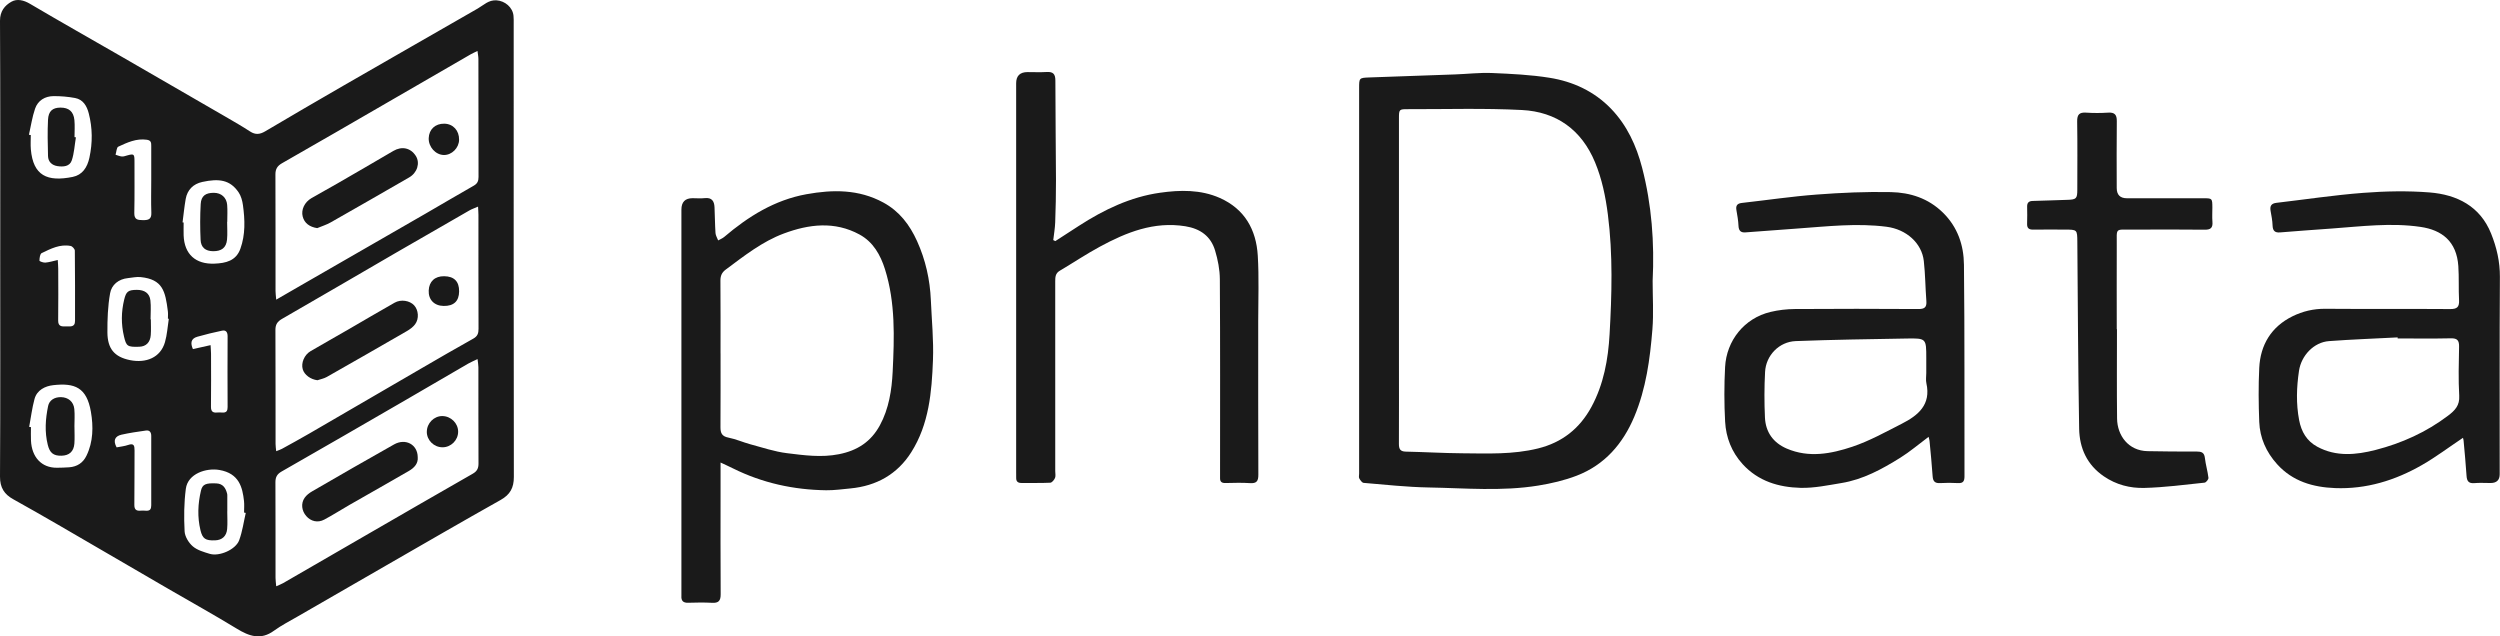 <svg width="165" height="42" viewBox="0 0 165 42" fill="none" xmlns="http://www.w3.org/2000/svg">
<g clip-path="url(#clip0_1041_1209)">
<path d="M0.016 16.501C0.016 11.459 0.027 6.416 3.38067e-05 1.372C-0.004 0.74 0.316 0.359 0.757 0.112C1.125 -0.096 1.564 0.005 1.982 0.253C3.993 1.44 6.027 2.586 8.05 3.752C10.333 5.066 12.613 6.385 14.892 7.707C15.437 8.022 15.982 8.336 16.508 8.679C16.858 8.907 17.152 8.874 17.5 8.669C19.238 7.642 20.982 6.624 22.732 5.615C25.662 3.925 28.598 2.249 31.53 0.563C31.923 0.337 32.248 -0.013 32.771 0.022C33.33 0.058 33.837 0.484 33.891 1.041C33.909 1.22 33.904 1.401 33.904 1.581C33.904 11.547 33.898 21.513 33.914 31.482C33.914 32.2 33.667 32.646 33.04 32.998C30.51 34.418 28.001 35.874 25.487 37.32C23.53 38.444 21.576 39.572 19.621 40.702C19.103 41.002 18.566 41.276 18.084 41.626C17.204 42.269 16.44 41.989 15.619 41.487C14.14 40.585 12.624 39.744 11.125 38.874C8.698 37.463 6.272 36.048 3.843 34.638C2.86 34.07 1.876 33.507 0.882 32.954C0.281 32.624 -0.004 32.185 3.38067e-05 31.453C0.029 26.47 0.014 21.486 0.014 16.503L0.016 16.501ZM18.23 19.777C18.826 19.433 19.314 19.149 19.803 18.868C22.564 17.279 25.325 15.691 28.084 14.101C29.146 13.489 30.199 12.861 31.265 12.257C31.509 12.119 31.583 11.951 31.583 11.681C31.574 9.085 31.579 6.488 31.575 3.893C31.575 3.738 31.541 3.584 31.514 3.364C31.316 3.462 31.18 3.518 31.054 3.592C29.216 4.653 27.379 5.718 25.541 6.781C23.236 8.113 20.934 9.452 18.62 10.769C18.301 10.95 18.176 11.159 18.178 11.517C18.189 14.083 18.183 16.648 18.185 19.214C18.185 19.357 18.207 19.501 18.23 19.777ZM31.55 13.637C31.299 13.747 31.132 13.801 30.982 13.888C29.386 14.803 27.79 15.72 26.198 16.644C23.673 18.108 21.157 19.586 18.625 21.039C18.31 21.219 18.176 21.412 18.178 21.777C18.191 24.284 18.183 26.791 18.187 29.298C18.187 29.44 18.21 29.581 18.229 29.779C18.396 29.711 18.508 29.678 18.607 29.624C19.21 29.292 19.814 28.962 20.409 28.617C22.867 27.191 25.319 25.76 27.776 24.334C28.926 23.667 30.077 22.995 31.238 22.349C31.523 22.19 31.584 21.994 31.583 21.698C31.574 19.191 31.577 16.684 31.577 14.177C31.577 14.031 31.563 13.884 31.552 13.639L31.55 13.637ZM18.229 38.695C18.429 38.605 18.564 38.556 18.687 38.486C20.577 37.396 22.466 36.3 24.356 35.208C26.634 33.893 28.91 32.572 31.197 31.268C31.491 31.101 31.583 30.906 31.581 30.586C31.57 28.469 31.577 26.352 31.574 24.235C31.574 24.08 31.543 23.927 31.518 23.699C31.262 23.824 31.07 23.901 30.895 24.002C29.523 24.798 28.156 25.601 26.784 26.395C24.053 27.975 21.323 29.558 18.586 31.12C18.277 31.296 18.176 31.501 18.178 31.837C18.189 33.94 18.182 36.04 18.185 38.143C18.185 38.3 18.21 38.457 18.23 38.694L18.229 38.695ZM11.141 21.041L11.082 21.032C11.082 20.867 11.1 20.7 11.078 20.537C10.911 19.212 10.739 18.438 9.282 18.288C9.008 18.259 8.725 18.326 8.447 18.355C7.821 18.418 7.365 18.795 7.266 19.36C7.116 20.205 7.084 21.077 7.089 21.938C7.096 23.006 7.54 23.556 8.579 23.768C9.637 23.982 10.591 23.607 10.887 22.585C11.031 22.089 11.06 21.557 11.141 21.041ZM1.922 28.175L2.043 28.189C2.043 28.489 2.031 28.789 2.045 29.088C2.096 30.157 2.73 30.882 3.76 30.871C4.031 30.868 4.299 30.861 4.57 30.841C5.087 30.801 5.477 30.552 5.704 30.084C6.159 29.155 6.164 28.139 6 27.179C5.722 25.556 4.92 25.264 3.511 25.421C2.985 25.48 2.438 25.74 2.278 26.334C2.115 26.933 2.04 27.558 1.926 28.171L1.922 28.175ZM1.912 8.894L2.032 8.914C2.032 9.228 2.009 9.546 2.036 9.858C2.188 11.594 3.116 12.018 4.802 11.675C5.43 11.547 5.762 11.058 5.902 10.403C6.115 9.416 6.108 8.447 5.857 7.479C5.733 6.997 5.488 6.568 4.954 6.468C4.489 6.382 4.007 6.34 3.535 6.344C2.965 6.349 2.5 6.631 2.314 7.174C2.124 7.728 2.04 8.32 1.91 8.896L1.912 8.894ZM16.22 33.853L16.108 33.828C16.108 33.573 16.131 33.315 16.104 33.062C16.003 32.171 15.79 31.245 14.481 31.018C13.616 30.868 12.396 31.256 12.265 32.261C12.144 33.187 12.135 34.136 12.184 35.069C12.202 35.414 12.452 35.824 12.725 36.059C13.02 36.313 13.451 36.434 13.841 36.553C14.474 36.744 15.558 36.275 15.785 35.656C15.998 35.08 16.081 34.456 16.22 33.853ZM12.052 14.679L12.12 14.686C12.12 14.971 12.111 15.256 12.12 15.541C12.167 16.781 12.914 17.453 14.16 17.4C14.903 17.37 15.578 17.216 15.864 16.422C16.203 15.482 16.167 14.505 16.034 13.536C15.994 13.249 15.911 12.939 15.752 12.702C15.19 11.863 14.447 11.769 13.349 12.009C12.762 12.137 12.364 12.522 12.256 13.132C12.166 13.644 12.115 14.164 12.048 14.68L12.052 14.679ZM3.812 17.16C3.825 17.393 3.843 17.568 3.843 17.743C3.847 18.882 3.854 20.021 3.839 21.158C3.834 21.546 4.07 21.555 4.341 21.541C4.608 21.526 4.952 21.638 4.952 21.172C4.952 19.629 4.958 18.086 4.939 16.543C4.939 16.435 4.777 16.256 4.665 16.234C3.962 16.097 3.351 16.415 2.75 16.705C2.64 16.758 2.606 17.032 2.604 17.203C2.604 17.249 2.862 17.343 2.994 17.332C3.252 17.31 3.504 17.229 3.811 17.16H3.812ZM13.899 22.779C13.909 22.999 13.926 23.174 13.928 23.349C13.929 24.517 13.94 25.686 13.924 26.854C13.918 27.255 14.158 27.246 14.422 27.222C14.674 27.2 15.026 27.361 15.022 26.866C15.013 25.309 15.015 23.751 15.022 22.194C15.022 21.93 14.919 21.768 14.656 21.824C14.108 21.938 13.565 22.071 13.026 22.224C12.58 22.351 12.566 22.661 12.732 23.04C13.102 22.957 13.459 22.878 13.899 22.779ZM7.695 29.527C7.962 29.473 8.218 29.451 8.454 29.368C8.842 29.233 8.882 29.417 8.88 29.734C8.869 30.933 8.883 32.131 8.867 33.33C8.862 33.725 9.103 33.725 9.369 33.7C9.619 33.676 9.984 33.846 9.982 33.353C9.976 31.824 9.978 30.297 9.982 28.769C9.982 28.529 9.875 28.381 9.634 28.415C9.093 28.491 8.55 28.569 8.018 28.689C7.574 28.791 7.455 29.083 7.697 29.525L7.695 29.527ZM9.982 11.885C9.982 11.134 9.982 10.385 9.982 9.634C9.982 9.434 9.982 9.266 9.695 9.224C8.999 9.123 8.4 9.405 7.809 9.679C7.691 9.733 7.684 10.029 7.627 10.213C7.765 10.255 7.902 10.316 8.043 10.329C8.157 10.338 8.278 10.291 8.393 10.259C8.837 10.134 8.876 10.166 8.876 10.638C8.873 11.778 8.889 12.919 8.864 14.058C8.855 14.507 9.094 14.523 9.432 14.529C9.782 14.532 10.005 14.482 9.989 14.047C9.962 13.327 9.982 12.607 9.982 11.886V11.885Z" fill="#1A1A1A"/>
<path d="M109.074 18.543C109.074 19.608 109.144 20.68 109.059 21.737C108.901 23.697 108.639 25.648 107.869 27.488C107.113 29.291 105.911 30.682 104.062 31.395C103.252 31.707 102.387 31.907 101.527 32.047C99.126 32.438 96.704 32.216 94.293 32.173C92.861 32.148 91.431 31.989 90.001 31.87C89.895 31.861 89.779 31.696 89.713 31.577C89.668 31.496 89.702 31.372 89.702 31.267C89.702 22.786 89.702 14.305 89.702 5.824C89.702 5.14 89.702 5.137 90.392 5.111C92.279 5.043 94.167 4.98 96.053 4.911C96.861 4.882 97.669 4.785 98.473 4.819C99.741 4.873 101.02 4.933 102.27 5.133C103.819 5.38 105.222 6.028 106.331 7.178C107.384 8.272 108.002 9.618 108.379 11.067C109.016 13.518 109.198 16.018 109.074 18.543ZM92.331 18.492C92.331 20.263 92.331 22.035 92.331 23.806C92.331 25.638 92.337 27.468 92.328 29.3C92.328 29.625 92.409 29.799 92.778 29.807C94.019 29.832 95.26 29.908 96.501 29.917C98.174 29.93 99.851 30.007 101.503 29.599C103.097 29.206 104.26 28.285 105.036 26.854C105.844 25.363 106.14 23.71 106.232 22.07C106.381 19.44 106.457 16.798 106.12 14.162C105.968 12.973 105.732 11.82 105.272 10.71C104.378 8.557 102.72 7.38 100.45 7.261C97.949 7.131 95.438 7.212 92.93 7.205C92.342 7.203 92.331 7.216 92.331 7.815C92.331 11.372 92.331 14.93 92.331 18.489V18.492Z" fill="#1A1A1A"/>
<path d="M47.557 30.528C47.557 31.144 47.557 31.781 47.557 32.418C47.557 34.685 47.548 36.952 47.564 39.219C47.568 39.65 47.427 39.811 46.994 39.785C46.469 39.757 45.943 39.766 45.418 39.782C45.083 39.793 44.951 39.646 44.973 39.325C44.978 39.235 44.973 39.145 44.973 39.054C44.973 30.648 44.973 22.241 44.973 13.834C44.973 13.333 45.218 13.082 45.708 13.081C45.979 13.081 46.251 13.107 46.518 13.076C46.983 13.024 47.14 13.278 47.158 13.675C47.185 14.245 47.185 14.816 47.223 15.384C47.234 15.548 47.339 15.707 47.398 15.868C47.532 15.792 47.681 15.736 47.797 15.639C49.391 14.283 51.124 13.2 53.223 12.819C54.969 12.504 56.673 12.486 58.296 13.365C59.362 13.942 60.038 14.837 60.525 15.911C61.088 17.153 61.38 18.46 61.437 19.819C61.493 21.134 61.627 22.452 61.576 23.764C61.497 25.874 61.315 27.996 60.144 29.846C59.225 31.301 57.845 32.073 56.13 32.236C55.596 32.286 55.061 32.364 54.527 32.357C52.377 32.328 50.321 31.878 48.386 30.918C48.085 30.768 47.779 30.631 47.553 30.525L47.557 30.528ZM47.557 23.334C47.557 24.955 47.562 26.576 47.551 28.197C47.55 28.581 47.645 28.799 48.073 28.882C48.565 28.978 49.032 29.189 49.517 29.321C50.32 29.536 51.118 29.808 51.935 29.909C53.07 30.048 54.202 30.209 55.371 29.978C56.594 29.736 57.484 29.148 58.069 28.076C58.669 26.975 58.857 25.742 58.916 24.533C59.025 22.266 59.104 19.977 58.408 17.767C58.11 16.824 57.63 15.967 56.725 15.476C55.084 14.585 53.391 14.794 51.733 15.411C50.303 15.944 49.11 16.893 47.896 17.795C47.645 17.981 47.546 18.201 47.548 18.521C47.562 20.125 47.555 21.732 47.555 23.338L47.557 23.334Z" fill="#1A1A1A"/>
<path d="M162.56 28.893C161.631 29.514 160.771 30.164 159.842 30.696C158.077 31.709 156.171 32.294 154.117 32.214C152.663 32.158 151.314 31.774 150.288 30.635C149.568 29.837 149.152 28.904 149.11 27.843C149.064 26.659 149.053 25.47 149.11 24.286C149.184 22.752 149.908 21.566 151.303 20.876C151.971 20.546 152.694 20.373 153.466 20.38C156.214 20.402 158.962 20.378 161.711 20.398C162.17 20.402 162.32 20.261 162.297 19.81C162.259 19.061 162.3 18.308 162.25 17.561C162.138 15.928 161.166 15.18 159.754 14.975C157.801 14.689 155.846 14.942 153.895 15.083C152.759 15.164 151.623 15.247 150.486 15.339C150.14 15.368 150.003 15.231 149.99 14.883C149.98 14.558 149.915 14.233 149.857 13.91C149.803 13.596 149.908 13.428 150.238 13.388C152.153 13.164 154.063 12.874 155.981 12.728C157.429 12.616 158.899 12.587 160.345 12.7C162.16 12.845 163.687 13.605 164.414 15.419C164.778 16.326 165 17.27 164.993 18.279C164.966 22.618 164.982 26.957 164.98 31.296C164.98 31.683 164.781 31.877 164.383 31.879C164.023 31.879 163.66 31.855 163.303 31.886C162.919 31.918 162.812 31.738 162.791 31.393C162.742 30.619 162.665 29.846 162.596 29.072C162.591 29.002 162.564 28.935 162.555 28.895L162.56 28.893ZM158.246 22.337L158.243 22.268C156.735 22.347 155.224 22.401 153.718 22.513C152.705 22.587 151.884 23.472 151.734 24.472C151.572 25.562 151.536 26.643 151.743 27.729C151.888 28.491 152.241 29.105 152.937 29.482C154.183 30.159 155.502 30.025 156.786 29.697C158.517 29.253 160.134 28.523 161.574 27.433C162.023 27.092 162.347 26.765 162.309 26.118C162.246 25.04 162.279 23.957 162.299 22.878C162.306 22.475 162.187 22.32 161.761 22.329C160.591 22.355 159.42 22.338 158.248 22.338L158.246 22.337Z" fill="#1A1A1A"/>
<path d="M127.29 28.828C126.633 29.318 126.054 29.816 125.412 30.215C124.209 30.965 122.961 31.648 121.537 31.88C120.642 32.028 119.733 32.221 118.837 32.198C117.394 32.16 116.044 31.763 115.012 30.631C114.284 29.83 113.916 28.875 113.858 27.829C113.793 26.632 113.793 25.426 113.856 24.228C113.946 22.485 115.119 20.997 116.861 20.586C117.378 20.463 117.921 20.4 118.453 20.396C121.171 20.378 123.888 20.378 126.606 20.396C127.019 20.4 127.172 20.285 127.14 19.867C127.073 18.989 127.07 18.104 126.972 17.229C126.842 16.054 125.827 15.137 124.518 14.967C122.559 14.713 120.608 14.942 118.657 15.081C117.506 15.164 116.356 15.249 115.205 15.337C114.879 15.363 114.754 15.218 114.74 14.893C114.725 14.554 114.664 14.213 114.605 13.877C114.551 13.578 114.648 13.43 114.962 13.394C116.61 13.21 118.253 12.964 119.907 12.84C121.533 12.717 123.169 12.645 124.799 12.679C126.072 12.706 127.261 13.083 128.227 14.027C129.21 14.987 129.609 16.189 129.621 17.478C129.672 22.131 129.645 26.784 129.656 31.436C129.656 31.759 129.567 31.904 129.223 31.884C128.833 31.861 128.442 31.861 128.052 31.884C127.704 31.904 127.574 31.767 127.553 31.424C127.502 30.648 127.421 29.873 127.349 29.099C127.342 29.029 127.318 28.958 127.288 28.83L127.29 28.828ZM127.134 24.627C127.134 24.297 127.134 23.966 127.134 23.636C127.134 22.338 127.134 22.32 125.843 22.342C123.403 22.384 120.962 22.418 118.522 22.512C117.423 22.553 116.55 23.456 116.495 24.547C116.442 25.549 116.44 26.558 116.487 27.56C116.532 28.518 117.027 29.218 117.923 29.605C119.384 30.234 120.853 29.953 122.255 29.484C123.387 29.103 124.453 28.509 125.526 27.962C126.597 27.417 127.457 26.71 127.142 25.298C127.093 25.084 127.134 24.849 127.134 24.625V24.627Z" fill="#1A1A1A"/>
<path d="M69.648 15.915C70.169 15.578 70.689 15.24 71.21 14.904C72.858 13.839 74.615 12.995 76.568 12.72C77.886 12.534 79.24 12.504 80.508 13.065C82.147 13.793 82.91 15.155 83.013 16.87C83.1 18.306 83.042 19.752 83.042 21.192C83.042 24.571 83.037 27.95 83.051 31.326C83.053 31.754 82.939 31.916 82.497 31.886C81.958 31.85 81.417 31.87 80.876 31.88C80.625 31.886 80.514 31.787 80.524 31.538C80.53 31.402 80.524 31.267 80.524 31.131C80.524 26.897 80.537 22.663 80.51 18.429C80.506 17.796 80.38 17.146 80.196 16.536C79.913 15.59 79.219 15.092 78.234 14.933C76.16 14.601 74.346 15.332 72.591 16.281C71.684 16.772 70.824 17.348 69.935 17.875C69.654 18.043 69.645 18.294 69.645 18.575C69.648 22.75 69.646 26.923 69.646 31.097C69.646 31.247 69.686 31.415 69.632 31.543C69.576 31.675 69.432 31.853 69.318 31.859C68.689 31.889 68.058 31.87 67.427 31.877C67.183 31.879 67.06 31.781 67.068 31.532C67.071 31.397 67.066 31.261 67.066 31.126C67.066 22.584 67.066 14.04 67.066 5.498C67.066 5.005 67.317 4.759 67.818 4.758C68.238 4.758 68.66 4.777 69.078 4.752C69.504 4.727 69.655 4.882 69.655 5.319C69.655 7.51 69.688 9.701 69.695 11.892C69.699 12.822 69.675 13.753 69.643 14.682C69.628 15.072 69.56 15.458 69.515 15.846L69.648 15.911V15.915Z" fill="#1A1A1A"/>
<path d="M139.72 21.725C139.72 23.692 139.704 25.657 139.727 27.625C139.74 28.742 140.472 29.749 141.733 29.776C142.813 29.799 143.895 29.805 144.975 29.801C145.285 29.801 145.48 29.855 145.522 30.22C145.572 30.662 145.706 31.095 145.758 31.537C145.769 31.637 145.603 31.844 145.502 31.855C144.18 31.994 142.858 32.169 141.531 32.203C140.589 32.229 139.67 31.996 138.855 31.438C137.74 30.677 137.248 29.576 137.224 28.298C137.152 24.19 137.138 20.08 137.104 15.971C137.096 15.153 137.104 15.153 136.263 15.153C135.572 15.153 134.882 15.144 134.191 15.155C133.906 15.16 133.778 15.057 133.789 14.763C133.803 14.388 133.798 14.012 133.791 13.637C133.787 13.372 133.906 13.267 134.171 13.262C134.921 13.247 135.672 13.209 136.422 13.19C137.035 13.173 137.102 13.116 137.102 12.52C137.102 11.018 137.118 9.517 137.093 8.017C137.086 7.555 137.242 7.403 137.691 7.434C138.169 7.466 138.653 7.465 139.132 7.434C139.562 7.407 139.715 7.564 139.709 7.997C139.691 9.468 139.702 10.939 139.704 12.41C139.704 12.859 139.928 13.084 140.375 13.085C142.057 13.085 143.738 13.085 145.421 13.085C146.009 13.085 146.012 13.09 146.016 13.697C146.016 14.012 145.996 14.328 146.021 14.642C146.052 15.032 145.908 15.166 145.511 15.16C143.919 15.142 142.328 15.148 140.736 15.155C139.569 15.16 139.711 15.009 139.706 16.186C139.699 18.032 139.706 19.878 139.706 21.725H139.722H139.72Z" fill="#1A1A1A"/>
<path d="M20.935 15.056C20.427 14.978 20.09 14.726 19.978 14.29C19.864 13.847 20.095 13.345 20.555 13.078C21.11 12.755 21.678 12.45 22.234 12.128C23.476 11.41 24.719 10.692 25.956 9.964C26.517 9.634 27.099 9.751 27.444 10.291C27.738 10.753 27.545 11.399 27.004 11.71C25.28 12.704 23.556 13.697 21.826 14.678C21.549 14.836 21.235 14.931 20.937 15.056H20.935Z" fill="#1A1A1A"/>
<path d="M30.3 9.226C30.293 9.766 29.817 10.239 29.294 10.23C28.744 10.219 28.275 9.695 28.295 9.116C28.315 8.535 28.733 8.151 29.326 8.163C29.907 8.176 30.309 8.614 30.3 9.226Z" fill="#1A1A1A"/>
<path d="M20.952 25.096C20.504 25.042 20.088 24.746 19.98 24.369C19.861 23.954 20.084 23.418 20.499 23.176C21.323 22.694 22.158 22.227 22.984 21.748C24.005 21.158 25.018 20.557 26.044 19.978C26.465 19.739 27.04 19.837 27.332 20.151C27.62 20.461 27.673 21.035 27.397 21.402C27.26 21.586 27.054 21.736 26.852 21.853C25.094 22.869 23.332 23.878 21.567 24.88C21.379 24.986 21.155 25.026 20.95 25.096H20.952Z" fill="#1A1A1A"/>
<path d="M29.276 20.192C28.657 20.182 28.268 19.777 28.295 19.173C28.32 18.575 28.703 18.223 29.314 18.231C29.974 18.238 30.309 18.577 30.302 19.234C30.295 19.88 29.947 20.205 29.278 20.192H29.276Z" fill="#1A1A1A"/>
<path d="M27.57 30.169C27.61 30.592 27.339 30.877 26.991 31.079C25.687 31.837 24.373 32.575 23.063 33.326C22.506 33.645 21.965 33.995 21.399 34.295C20.97 34.523 20.517 34.409 20.214 34.062C19.911 33.718 19.846 33.23 20.104 32.857C20.225 32.682 20.416 32.535 20.605 32.427C22.402 31.387 24.198 30.348 26.008 29.332C26.766 28.906 27.561 29.335 27.57 30.169Z" fill="#1A1A1A"/>
<path d="M28.171 28.496C28.172 27.93 28.645 27.453 29.198 27.46C29.765 27.468 30.237 27.935 30.237 28.491C30.237 29.052 29.767 29.523 29.206 29.521C28.636 29.52 28.167 29.054 28.169 28.496H28.171Z" fill="#1A1A1A"/>
<path d="M9.956 21.077C9.956 21.421 9.976 21.766 9.951 22.109C9.917 22.598 9.639 22.869 9.197 22.885C8.4 22.914 8.335 22.844 8.184 22.21C7.989 21.391 8 20.588 8.196 19.775C8.324 19.247 8.452 19.131 9.039 19.131C9.54 19.131 9.87 19.353 9.926 19.822C9.974 20.236 9.937 20.658 9.937 21.078H9.955L9.956 21.077Z" fill="#1A1A1A"/>
<path d="M4.914 28.159C4.914 28.532 4.938 28.91 4.909 29.281C4.867 29.803 4.568 30.065 4.061 30.077C3.522 30.092 3.284 29.884 3.154 29.364C2.939 28.503 2.999 27.65 3.176 26.796C3.251 26.428 3.58 26.204 4.023 26.211C4.501 26.22 4.856 26.509 4.905 26.993C4.943 27.377 4.912 27.771 4.912 28.159H4.916H4.914Z" fill="#1A1A1A"/>
<path d="M5.01 9.062C4.925 9.571 4.898 10.098 4.739 10.582C4.602 10.997 4.168 11.022 3.785 10.963C3.425 10.905 3.178 10.676 3.169 10.297C3.149 9.499 3.129 8.701 3.169 7.905C3.197 7.33 3.471 7.106 3.984 7.102C4.541 7.098 4.856 7.358 4.911 7.927C4.947 8.299 4.918 8.676 4.918 9.051L5.012 9.064L5.01 9.062Z" fill="#1A1A1A"/>
<path d="M14.999 33.747C14.999 34.135 15.026 34.526 14.992 34.913C14.95 35.389 14.656 35.645 14.203 35.663C13.558 35.689 13.367 35.555 13.231 34.996C13.02 34.12 13.06 33.248 13.264 32.379C13.361 31.963 13.583 31.873 14.277 31.904C14.717 31.924 14.894 32.207 14.99 32.581C15.001 32.624 15.002 32.669 15.002 32.714C15.002 33.059 15.002 33.402 15.002 33.747H14.995H14.999Z" fill="#1A1A1A"/>
<path d="M14.991 14.646C14.991 15.036 15.022 15.43 14.984 15.816C14.932 16.35 14.622 16.585 14.061 16.579C13.565 16.574 13.26 16.337 13.239 15.827C13.204 15.043 13.201 14.253 13.246 13.47C13.276 12.928 13.57 12.722 14.122 12.726C14.598 12.729 14.952 13.031 14.993 13.52C15.024 13.892 14.999 14.271 14.999 14.644H14.991V14.646Z" fill="#1A1A1A"/>
</g>
<defs>
<clipPath id="clip0_1041_1209">
<rect width="165" height="42" fill="white"/>
</clipPath>
</defs>
</svg>
